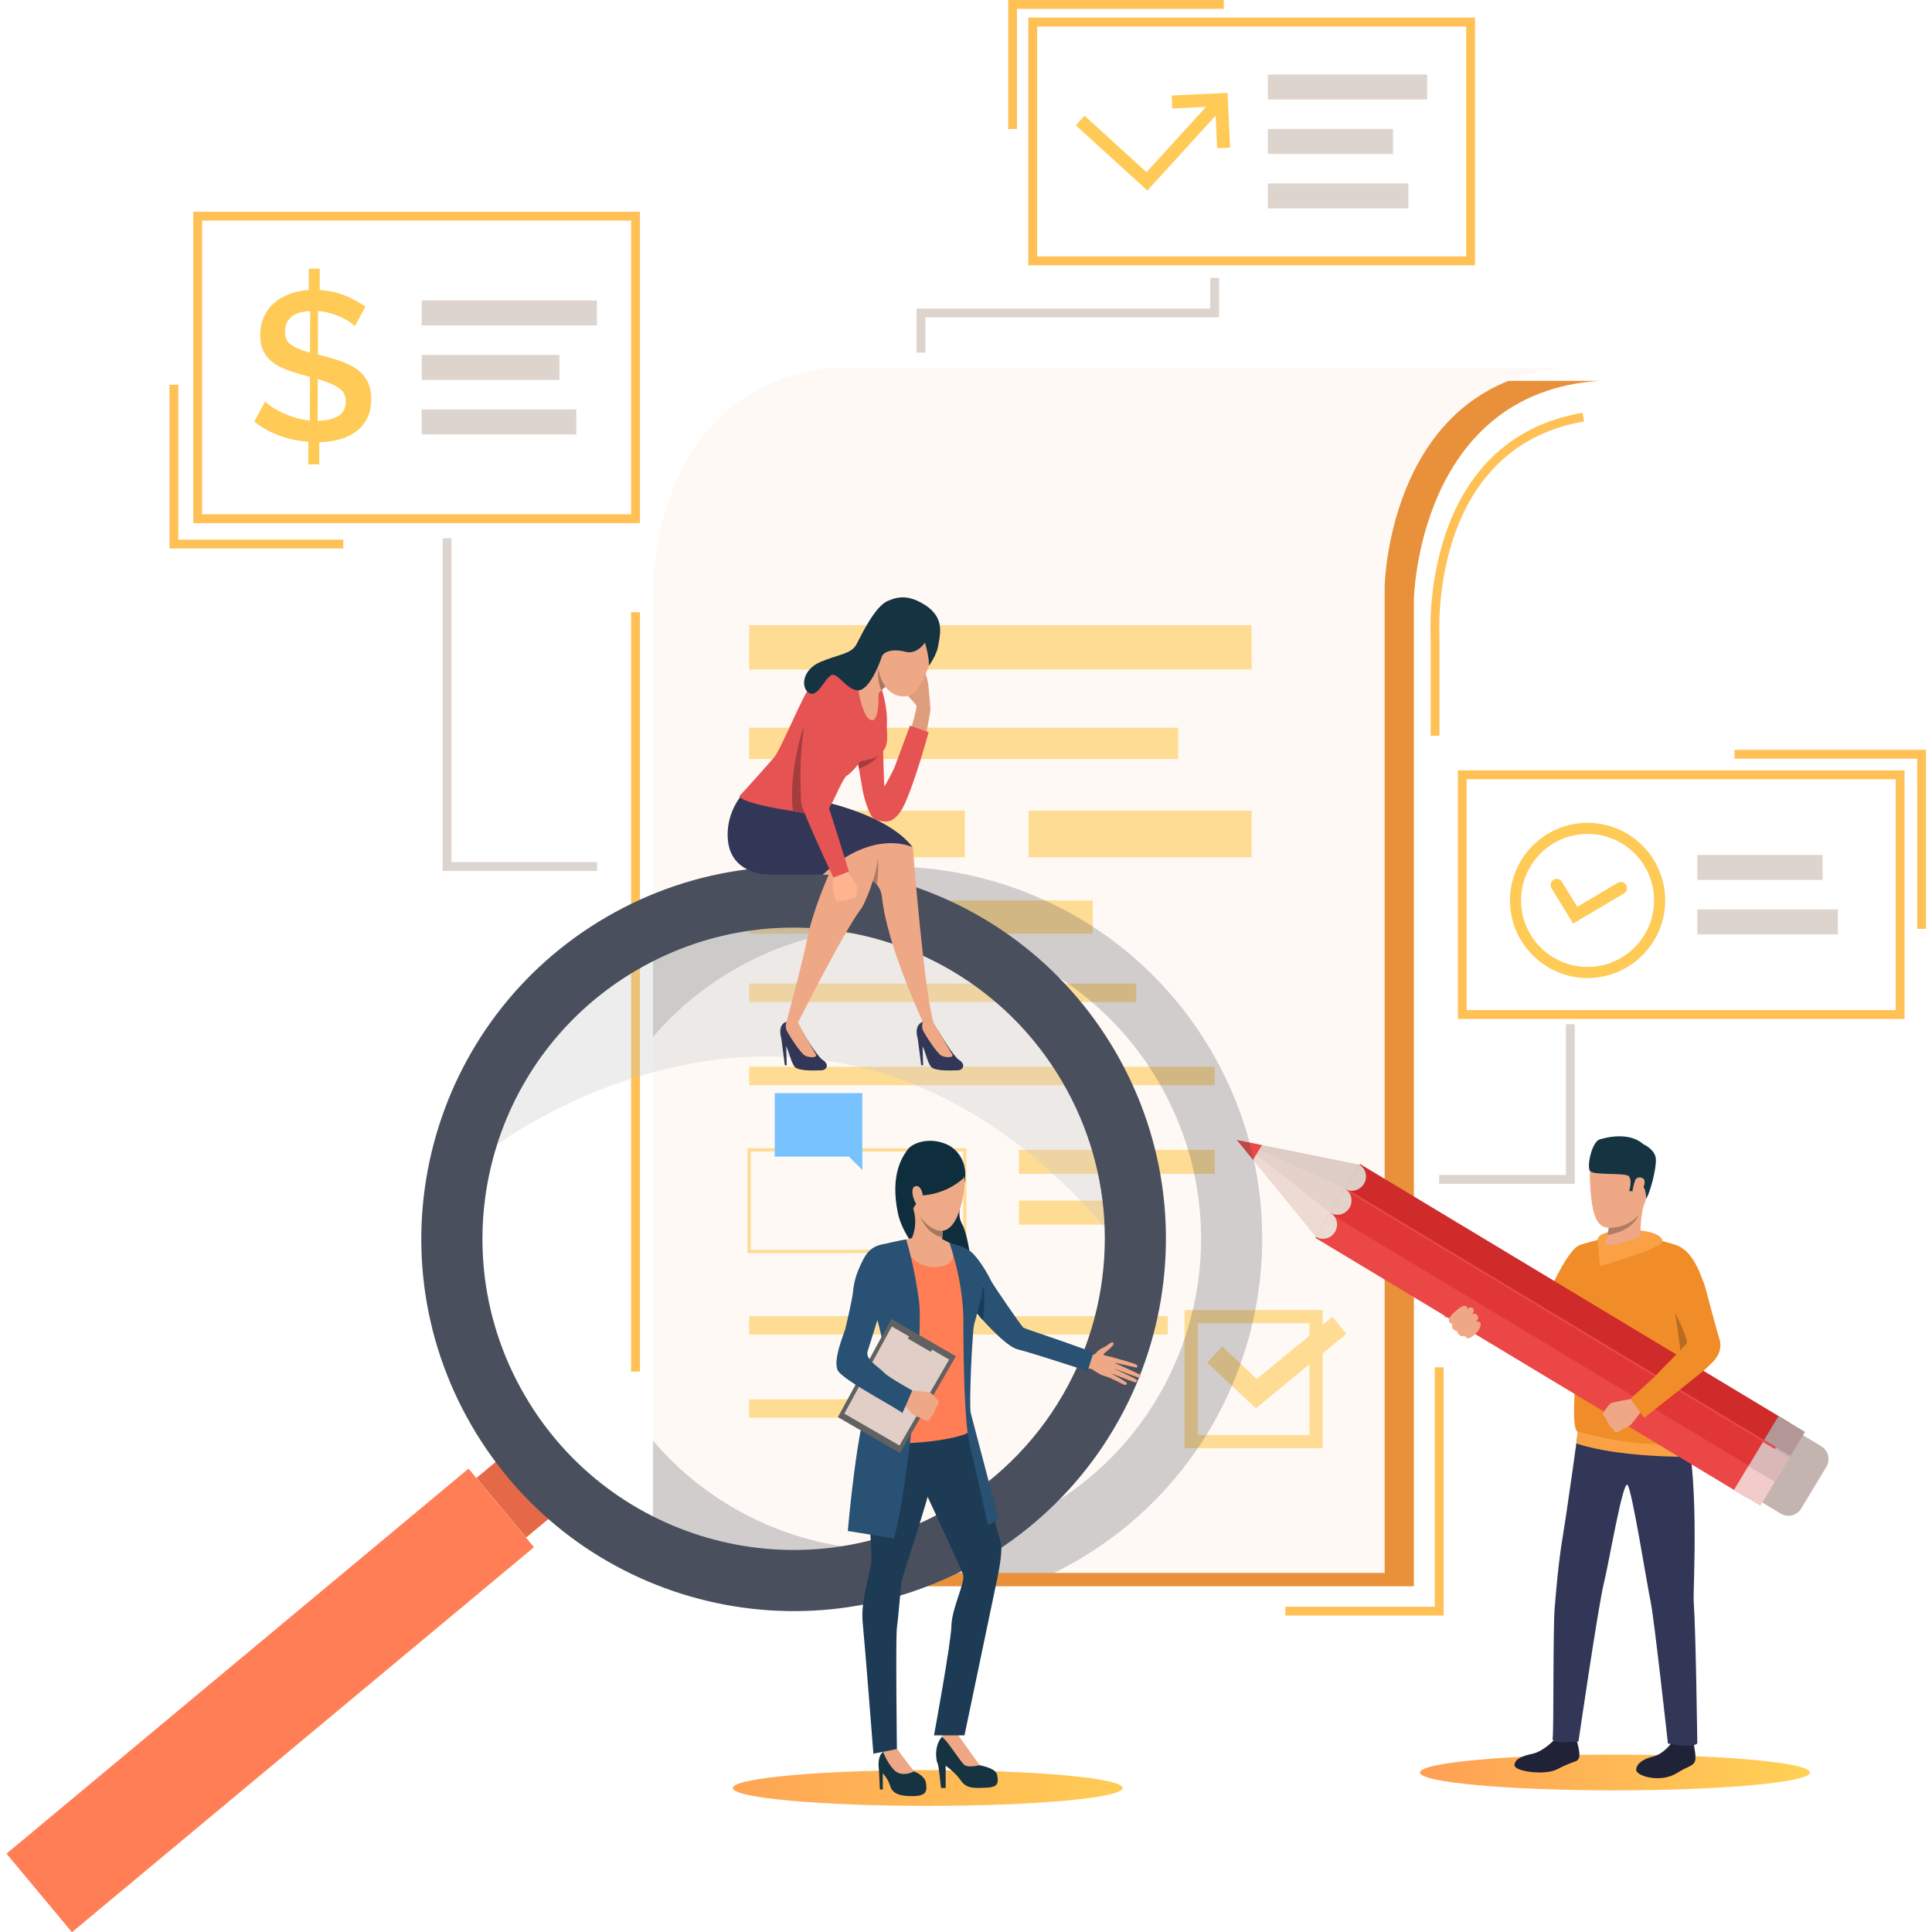 <?xml version="1.0" encoding="utf-8"?>
<!-- Generator: Adobe Illustrator 23.0.1, SVG Export Plug-In . SVG Version: 6.00 Build 0)  -->
<svg version="1.1" id="Layer_1" xmlns="http://www.w3.org/2000/svg" xmlns:xlink="http://www.w3.org/1999/xlink" x="0px" y="0px"
	 viewBox="0 0 600 600" style="enable-background:new 0 0 600 600;" xml:space="preserve">
<style type="text/css">
	.st0{filter:url(#Adobe_OpacityMaskFilter);}
	.st1{filter:url(#Adobe_OpacityMaskFilter_1_);}
	.st2{mask:url(#SVGID_1_);fill:url(#SVGID_2_);}
	.st3{fill:url(#SVGID_3_);}
	.st4{filter:url(#Adobe_OpacityMaskFilter_2_);}
	.st5{filter:url(#Adobe_OpacityMaskFilter_3_);}
	.st6{mask:url(#SVGID_4_);fill:url(#SVGID_5_);}
	.st7{fill:url(#SVGID_6_);}
	.st8{fill:#E8913A;}
	.st9{fill:#FFC155;}
	.st10{fill:#FFF9F5;}
	.st11{fill:#FFDC94;}
	.st12{fill:#FFCA55;}
	.st13{fill:#DED4CE;}
	.st14{fill:#202338;}
	.st15{fill:#2F6B8C;}
	.st16{fill:#323657;}
	.st17{fill:#FAA146;}
	.st18{fill:#EEA886;}
	.st19{fill:#F08D29;}
	.st20{fill:#B86C1F;}
	.st21{fill:#C4B4AF;}
	.st22{fill:#EB4747;}
	.st23{fill:#CF2B2B;}
	.st24{fill:#E03636;}
	.st25{fill:#EDDAD3;}
	.st26{fill:#DECCC6;}
	.st27{fill:#E3D1CA;}
	.st28{fill:#B39696;}
	.st29{fill:#DBB8B8;}
	.st30{fill:#F2CBCB;}
	.st31{fill:#163342;}
	.st32{fill:#B07C63;}
	.st33{opacity:0.24;fill:#3F444F;}
	.st34{fill:#FF7E55;}
	.st35{fill:#E66947;}
	.st36{fill:#494F5C;}
	.st37{opacity:0.3;fill:#C2C2C2;}
	.st38{fill:#DE9D7D;}
	.st39{fill:#E55353;}
	.st40{fill:#A77860;}
	.st41{fill:#FFB48F;}
	.st42{fill:#A63D3D;}
	.st43{fill:#0E2D3D;}
	.st44{fill:#78C2FF;}
	.st45{fill:#1D3B54;}
	.st46{fill:#285173;}
	.st47{fill:#183C59;}
	.st48{fill:#616161;}
	.st49{fill:#E0CEC7;}
	.st50{fill:#EEA987;}
</style>
<g>
	<defs>
		<filter id="Adobe_OpacityMaskFilter" filterUnits="userSpaceOnUse" x="227.55" y="549.74" width="121.12" height="11.09">
			<feFlood  style="flood-color:white;flood-opacity:1" result="back"/>
			<feBlend  in="SourceGraphic" in2="back" mode="normal"/>
		</filter>
	</defs>
	<mask maskUnits="userSpaceOnUse" x="227.55" y="549.74" width="121.12" height="11.09" id="SVGID_1_">
		<g class="st0">
			<defs>
				<filter id="Adobe_OpacityMaskFilter_1_" filterUnits="userSpaceOnUse" x="227.55" y="549.74" width="121.12" height="11.09">
					<feFlood  style="flood-color:white;flood-opacity:1" result="back"/>
					<feBlend  in="SourceGraphic" in2="back" mode="normal"/>
				</filter>
			</defs>
			<mask maskUnits="userSpaceOnUse" x="227.55" y="549.74" width="121.12" height="11.09" id="SVGID_1_">
				<g class="st1">
				</g>
			</mask>
			<linearGradient id="SVGID_2_" gradientUnits="userSpaceOnUse" x1="210.254" y1="556.771" x2="367.747" y2="553.759">
				<stop  offset="0" style="stop-color:#FFFFFF"/>
				<stop  offset="1" style="stop-color:#000000"/>
			</linearGradient>
			<path class="st2" d="M348.67,555.28c0,3.06-27.11,5.55-60.56,5.55c-33.45,0-60.56-2.48-60.56-5.55c0-3.06,27.11-5.55,60.56-5.55
				C321.56,549.74,348.67,552.22,348.67,555.28z"/>
		</g>
	</mask>
	<linearGradient id="SVGID_3_" gradientUnits="userSpaceOnUse" x1="210.254" y1="556.771" x2="367.747" y2="553.759">
		<stop  offset="0" style="stop-color:#FF9F55"/>
		<stop  offset="1" style="stop-color:#FFD255"/>
	</linearGradient>
	<path class="st3" d="M348.67,555.28c0,3.06-27.11,5.55-60.56,5.55c-33.45,0-60.56-2.48-60.56-5.55c0-3.06,27.11-5.55,60.56-5.55
		C321.56,549.74,348.67,552.22,348.67,555.28z"/>
	<defs>
		<filter id="Adobe_OpacityMaskFilter_2_" filterUnits="userSpaceOnUse" x="440.99" y="544.91" width="121.12" height="11.09">
			<feFlood  style="flood-color:white;flood-opacity:1" result="back"/>
			<feBlend  in="SourceGraphic" in2="back" mode="normal"/>
		</filter>
	</defs>
	<mask maskUnits="userSpaceOnUse" x="440.99" y="544.91" width="121.12" height="11.09" id="SVGID_4_">
		<g class="st4">
			<defs>
				<filter id="Adobe_OpacityMaskFilter_3_" filterUnits="userSpaceOnUse" x="440.99" y="544.91" width="121.12" height="11.09">
					<feFlood  style="flood-color:white;flood-opacity:1" result="back"/>
					<feBlend  in="SourceGraphic" in2="back" mode="normal"/>
				</filter>
			</defs>
			<mask maskUnits="userSpaceOnUse" x="440.99" y="544.91" width="121.12" height="11.09" id="SVGID_4_">
				<g class="st5">
				</g>
			</mask>
			<linearGradient id="SVGID_5_" gradientUnits="userSpaceOnUse" x1="440.991" y1="550.456" x2="562.11" y2="550.456">
				<stop  offset="0" style="stop-color:#FFFFFF"/>
				<stop  offset="1" style="stop-color:#000000"/>
			</linearGradient>
			<ellipse class="st6" cx="501.55" cy="550.46" rx="60.56" ry="5.55"/>
		</g>
	</mask>
	<linearGradient id="SVGID_6_" gradientUnits="userSpaceOnUse" x1="440.991" y1="550.456" x2="562.11" y2="550.456">
		<stop  offset="0" style="stop-color:#FF9F55"/>
		<stop  offset="1" style="stop-color:#FFD255"/>
	</linearGradient>
	<ellipse class="st7" cx="501.55" cy="550.46" rx="60.56" ry="5.55"/>
	<path class="st8" d="M496.76,118.27H269.84c-58.2,3.87-57.95,67.99-57.95,67.99l0,0v306.38h227.2V186.26
		C439.09,186.26,440.17,121.93,496.76,118.27z"/>
	<g>
		<rect x="196" y="190.13" class="st9" width="2.74" height="235.81"/>
	</g>
	<g>
		<path class="st9" d="M458.07,82.38H319.35V5.48h138.72V82.38z M322.09,79.64h133.24V8.23H322.09V79.64z"/>
	</g>
	<g>
		<path class="st9" d="M198.74,162.46H60.02V65.77h138.72V162.46z M62.76,159.72H196V68.51H62.76V159.72z"/>
	</g>
	<g>
		<path class="st9" d="M591.47,316.44H452.75v-77.19h138.72V316.44z M455.49,313.7h133.24v-71.7H455.49V313.7z"/>
	</g>
	<path class="st10" d="M487.68,114.11c-56.59,3.66-57.66,67.99-57.66,67.99v306.38h-227.2V182.1c0,0-0.26-64.12,57.95-67.99H487.68z
		"/>
	<rect x="232.65" y="194.15" class="st11" width="156.06" height="13.77"/>
	<rect x="232.65" y="225.99" class="st11" width="133.25" height="9.75"/>
	<rect x="232.65" y="251.74" class="st11" width="66.98" height="14.49"/>
	<rect x="319.43" y="251.74" class="st11" width="69.28" height="14.49"/>
	<rect x="232.65" y="279.64" class="st11" width="106.72" height="10.33"/>
	<rect x="232.65" y="305.46" class="st11" width="120.24" height="5.74"/>
	<rect x="232.65" y="331.28" class="st11" width="144.58" height="5.74"/>
	<g>
		<path class="st11" d="M300.15,389.16h-68.01v-32.58h68.01V389.16z M233.17,388.14h65.96v-30.53h-65.96V388.14z"/>
	</g>
	<rect x="316.42" y="357.09" class="st11" width="60.82" height="7.46"/>
	<rect x="316.42" y="372.87" class="st11" width="43.11" height="7.46"/>
	<rect x="232.65" y="408.73" class="st11" width="130.03" height="5.74"/>
	<rect x="232.65" y="434.55" class="st11" width="68.49" height="5.74"/>
	<g>
		<g>
			<g>
				<g>
					<g>
						<g>
							<path class="st12" d="M488.54,286.82l-6.7-10.97c-0.55-0.9-0.27-2.07,0.63-2.62c0.9-0.55,2.07-0.27,2.62,0.63l4.74,7.76
								l12.6-7.46c0.91-0.54,2.08-0.24,2.61,0.67c0.54,0.91,0.24,2.08-0.67,2.61L488.54,286.82z"/>
						</g>
					</g>
				</g>
			</g>
		</g>
		<g>
			<path class="st12" d="M493.04,303.74c-13.29,0-24.1-10.81-24.1-24.1c0-13.29,10.81-24.1,24.1-24.1c13.29,0,24.1,10.81,24.1,24.1
				C517.14,292.93,506.33,303.74,493.04,303.74z M493.04,258.98c-11.39,0-20.66,9.27-20.66,20.65c0,11.39,9.27,20.66,20.66,20.66
				c11.39,0,20.65-9.27,20.65-20.66C513.69,268.25,504.43,258.98,493.04,258.98z"/>
		</g>
	</g>
	<polygon class="st12" points="377.52,35.9 377.99,46.03 382.02,45.84 381.22,28.85 363.87,29.66 364.06,33.68 374.55,33.19 
		356.06,53.48 336.82,35.96 334.11,38.93 356.33,59.17 	"/>
	<g>
		<path class="st12" d="M110.16,101.3c-0.39-0.44-0.97-0.91-1.73-1.42c-0.76-0.5-1.65-0.99-2.65-1.45c-1-0.46-2.11-0.86-3.31-1.19
			c-1.2-0.33-2.44-0.54-3.7-0.64l-0.04,13.57l1.25,0.27c2.36,0.58,4.49,1.22,6.39,1.92c1.9,0.71,3.5,1.56,4.81,2.57
			c1.31,1.01,2.32,2.25,3.04,3.72c0.72,1.47,1.07,3.25,1.06,5.35c-0.01,2.32-0.43,4.29-1.27,5.93c-0.84,1.64-1.99,3-3.46,4.09
			c-1.47,1.09-3.18,1.9-5.12,2.44c-1.95,0.54-4.04,0.83-6.27,0.87l-0.02,6.89l-3.41-0.01l0.02-7.02c-3.15-0.23-6.14-0.86-8.98-1.9
			c-2.84-1.04-5.43-2.48-7.79-4.32l3.37-6.28c0.48,0.53,1.18,1.1,2.09,1.71c0.92,0.62,1.98,1.21,3.21,1.78
			c1.22,0.57,2.56,1.08,4.03,1.52c1.46,0.44,2.98,0.75,4.55,0.93l0.04-13.57c-0.26-0.09-0.54-0.17-0.82-0.23
			c-0.28-0.07-0.56-0.14-0.82-0.23c-2.32-0.62-4.34-1.27-6.06-1.95c-1.73-0.68-3.15-1.51-4.29-2.47c-1.13-0.96-1.99-2.09-2.58-3.39
			c-0.59-1.29-0.88-2.86-0.87-4.69c0.01-2.14,0.38-4.04,1.13-5.7c0.75-1.66,1.8-3.09,3.16-4.28c1.36-1.2,2.95-2.13,4.76-2.8
			c1.82-0.67,3.82-1.09,6-1.26l0.02-6.62l3.41,0.01l-0.02,6.62c2.84,0.18,5.46,0.76,7.86,1.73c2.4,0.97,4.52,2.14,6.35,3.5
			L110.16,101.3z M88.51,102.94c-0.01,1.84,0.63,3.22,1.92,4.14c1.29,0.92,3.24,1.74,5.86,2.45l0.04-12.92
			c-2.67,0.12-4.64,0.74-5.91,1.85C89.16,99.56,88.52,101.06,88.51,102.94z M107.39,124.77c0.01-1.92-0.75-3.38-2.28-4.37
			c-1.53-0.99-3.67-1.88-6.42-2.68l-0.04,12.98c2.8-0.03,4.95-0.55,6.46-1.55C106.63,128.16,107.39,126.69,107.39,124.77z"/>
	</g>
	<rect x="130.96" y="93.32" class="st13" width="54.43" height="7.75"/>
	<rect x="130.96" y="110.24" class="st13" width="42.78" height="7.75"/>
	<rect x="130.96" y="127.16" class="st13" width="48.01" height="7.75"/>
	<rect x="527.13" y="265.51" class="st13" width="38.89" height="7.75"/>
	<rect x="527.13" y="282.43" class="st13" width="43.64" height="7.75"/>
	<rect x="393.73" y="23.14" class="st13" width="49.49" height="7.75"/>
	<rect x="393.73" y="40.06" class="st13" width="38.89" height="7.75"/>
	<rect x="393.73" y="56.98" class="st13" width="43.64" height="7.75"/>
	<g>
		<polygon class="st13" points="489.05,367.65 446.95,367.65 446.95,364.9 486.31,364.9 486.31,318.08 489.05,318.08 		"/>
	</g>
	<g>
		<polygon class="st13" points="287.38,109.52 284.64,109.52 284.64,95.82 375.87,95.82 375.87,86.29 378.61,86.29 378.61,98.56 
			287.38,98.56 		"/>
	</g>
	<g>
		<polygon class="st13" points="185.39,270.47 137.47,270.47 137.47,167.18 140.22,167.18 140.22,267.73 185.39,267.73 		"/>
	</g>
	<g>
		<path class="st9" d="M447.04,228.5h-2.74v-31.2c-0.04-0.51-3.37-60.41,47.18-69.12l0.47,2.7c-48.14,8.3-44.95,65.75-44.91,66.33
			L447.04,228.5z"/>
	</g>
	<g>
		<polygon class="st9" points="598.14,288.46 595.4,288.46 595.4,235.61 538.67,235.61 538.67,232.87 598.14,232.87 		"/>
	</g>
	<g>
		<polygon class="st9" points="106.6,170.33 52.63,170.33 52.63,119.48 55.37,119.48 55.37,167.59 106.6,167.59 		"/>
	</g>
	<g>
		<polygon class="st9" points="315.83,40.06 313.09,40.06 313.09,0 380.06,0 380.06,2.74 315.83,2.74 		"/>
	</g>
	<g>
		<polygon class="st9" points="448.32,501.72 399.18,501.72 399.18,498.98 445.58,498.98 445.58,424.62 448.32,424.62 		"/>
	</g>
	<g>
		<g>
			<path class="st14" d="M482.47,540.53c0,0-3.23,3.4-6.52,4.11c-3.28,0.71-5.58,1.62-5.6,3.57c-0.02,1.95,9.45,3.23,13.2,1.27
				c5.61-2.93,6.18-2.05,6.8-3.51c0.62-1.47-0.75-5.38-0.71-5.85C489.69,539.54,482.47,540.53,482.47,540.53z"/>
		</g>
		<g>
			<path class="st15" d="M482.83,538.91c0,0-0.43,1.59-0.36,1.62c0.06,0.03,7.4,0.86,7.18-0.42c-0.18-1.04-0.44-2.16-0.44-2.16
				L482.83,538.91z"/>
		</g>
		<g>
			<path class="st14" d="M519,541.42c0,0-2.38,3.31-5.56,4.07c-3.14,0.75-5.17,2.18-5.32,4.08c-0.15,1.89,7.4,4.37,12.7,1.05
				c3.49-2.19,4.79-2.06,5.49-3.45c0.7-1.39-0.37-5.28-0.3-5.73C526.09,540.87,519,541.42,519,541.42z"/>
		</g>
		<g>
			<path class="st15" d="M519.09,539.78c0,0-0.16,1.6-0.1,1.64c0.06,0.04,7.05,1.27,7.01,0.01c-0.03-1-0.44-2.25-0.44-2.25
				L519.09,539.78z"/>
		</g>
		<g>
			<path class="st16" d="M490.23,443.37c0,0-3.4,24.67-4.78,33.01c-1.62,9.75-2.17,17.81-2.62,22.86
				c-0.57,6.35-0.25,38.84-0.65,40.69c-0.4,1.86,8.03,0.89,8.03,0.89s6.18-42.35,7.88-49.12c1.58-6.3,5.92-32.25,7.36-30.53
				c1.44,1.72,6.1,31.28,7.17,36.25c1.07,4.97,5.37,44.05,5.37,44.05s7.17,1.56,9.12,0c0,0-0.44-34.85-1.12-44.16
				c-0.26-3.55,2.24-42.47-3.75-58.17C519.05,430.86,490.23,443.37,490.23,443.37z"/>
		</g>
		<path class="st17" d="M489.94,444.55l-0.38,3.7c0,0,10.35,4.19,35.54,4.19v-4.24L489.94,444.55z"/>
		<g>
			<g>
				<g>
					<path class="st18" d="M460.92,397.93c0,0-1.51,3.33-2.4,3.53c-0.89,0.21-1.96,1.32-2.72,1.66c-0.77,0.34-3.18,0.53-3.82,1.16
						c-0.26,0.26-1.28,2.48-1.87,2.94c-0.59,0.47-1.91,1.27-1.5,1.76c0.41,0.5,1.77,0.1,1.77,0.1s-0.51,0.46-0.29,1.01
						c0.43,1.07,1.15,1.12,1.15,1.12s-0.23,0.81,0.06,1.21c0.64,0.88,1.34,0.91,1.34,0.91s0.06,0.62,0.62,1.11
						c0.72,0.62,1.6,0.26,1.6,0.26s0.72,0.99,1.38,0.8c0.66-0.19,1.04-0.69,1.52-0.98c0.47-0.29,3.77-4.09,4.98-7.65
						c1.21-3.55,3.32-6.44,3.32-6.44L460.92,397.93z"/>
				</g>
			</g>
		</g>
		<g>
			<path class="st19" d="M461.6,414.75c0,0,11.71,5.33,15.87,4.3c1.92-0.47,4.46-3.13,6.86-6.25c0.79-1.03,1.57-2.11,2.31-3.18
				c0,0,0,0,0,0c2.95-4.26,5.27-8.35,5.27-8.35s8.73-10.23,1.72-14.79c0,0-2.54-0.95-4.88,1.55c-2.34,2.5-5.08,7.74-5.69,9.07
				c-0.61,1.33-9.19,13.7-9.63,13.98c-0.44,0.28-4.19-0.71-7.2-0.96c-4.9-0.41-3.93-0.62-3.93-0.62L461.6,414.75z"/>
		</g>
		<path class="st19" d="M500.2,384.2c0,0-8.99,1.86-10.05,2.8c-1.16,1.01-3.2,10.85-3.32,13.59c-0.12,2.74,1.08,14.2,2.24,18.46
			c1.16,4.27-1.52,22.42,0.62,25.41c0,0,18.52,5.94,36.32,3.63c0,0-3.82-17.14-3.11-22.98c0.91-7.49,3.11-24.74,3.11-24.74
			s-2.38-11.62-3.96-12.96c-1.58-1.34-12.6-3.52-12.6-3.52L500.2,384.2z"/>
		<path class="st20" d="M520.21,407.64c0,0,1.7,11.05,1.58,11.75C521.67,420.1,529.47,417.18,520.21,407.64z"/>
		<g>
			<path class="st21" d="M559.39,468.48l7.81-12.96c1.32-2.2,0.62-5.05-1.58-6.37l-19.56-11.79c-2.2-1.32-5.05-0.62-6.37,1.58
				l-7.81,12.96c-1.32,2.2-0.62,5.05,1.58,6.37l19.56,11.79C555.22,471.38,558.07,470.67,559.39,468.48z"/>
			
				<rect x="469.18" y="335.2" transform="matrix(-0.516 0.857 -0.857 -0.516 1085.046 213.332)" class="st22" width="26.16" height="155.95"/>
			
				<rect x="482.4" y="327.73" transform="matrix(0.516 -0.857 0.857 0.516 -111.949 613.263)" class="st23" width="8.72" height="155.95"/>
			
				<rect x="477.9" y="335.2" transform="matrix(-0.516 0.857 -0.857 -0.516 1085.044 213.325)" class="st24" width="8.72" height="155.95"/>
			
				<rect x="473.4" y="342.67" transform="matrix(-0.516 0.857 -0.857 -0.516 1084.622 228.516)" class="st22" width="8.72" height="155.95"/>
			<polygon class="st25" points="408.72,384.14 422.22,361.73 391.91,355.62 384.12,354.04 389.15,360.2 			"/>
			<path class="st26" d="M417.72,369.2c2,1.2,4.63,0.51,5.87-1.55c1.24-2.06,0.63-4.71-1.37-5.92L417.72,369.2z"/>
			<path class="st27" d="M413.22,376.67c2,1.2,4.63,0.51,5.87-1.55c1.24-2.06,0.63-4.71-1.37-5.92L413.22,376.67z"/>
			<path class="st25" d="M408.72,384.14c2,1.2,4.63,0.51,5.87-1.55c1.24-2.06,0.63-4.71-1.37-5.92L408.72,384.14z"/>
			
				<rect x="549.68" y="441.45" transform="matrix(0.516 -0.857 0.857 0.516 -114.111 690.508)" class="st28" width="8.72" height="9.58"/>
			
				<rect x="545.18" y="448.92" transform="matrix(-0.516 0.857 -0.857 -0.516 1221.764 217.165)" class="st29" width="8.72" height="9.58"/>
			
				<rect x="540.68" y="456.39" transform="matrix(-0.516 0.857 -0.857 -0.516 1221.327 232.308)" class="st30" width="8.72" height="9.58"/>
			<polygon class="st26" points="417.72,369.2 384.12,354.04 422.22,361.73 			"/>
			<polygon class="st27" points="413.22,376.67 384.12,354.04 417.72,369.2 			"/>
			<polygon class="st25" points="413.22,376.67 384.12,354.04 408.72,384.14 			"/>
			<polygon class="st22" points="389.15,360.2 391.91,355.62 384.12,354.04 			"/>
		</g>
		<g>
			<g>
				<g>
					<g>
						<g>
							<path class="st18" d="M501.8,444.77c0,0,0.83-0.07,1.18-0.28c0,0,0.6-0.43,1.05-0.7c0.14-0.09,0.27-0.16,0.35-0.2
								c0.36-0.16,1.2-0.41,1.96-1.04c0.76-0.63,3.32-4.19,3.32-4.19l-1.53-1.93l-1.18-2.01c0,0-5.97,0.92-6.74,1.43
								c-0.07,0.05-0.15,0.1-0.21,0.16c-0.61,0.49-0.86,1.12-1.15,1.41c-0.11,0.11-1.09,1.26-1.02,1.71
								c0.11,0.62,0.43,1.01,0.83,1.18c0,0,0.26,1.21,0.92,1.72c0,0,0.21,1.12,1.2,1.53C500.78,443.55,501.11,444.66,501.8,444.77z"
								/>
						</g>
					</g>
				</g>
			</g>
		</g>
		<path class="st19" d="M517.09,387.17c-1.18,0.46-2.43,3.31-1.5,8.9c1,6,2.98,8.56,3.77,9.97c0.8,1.4,5.18,10.05,4.39,11.18
			c-0.79,1.14-8.22,8.47-8.65,9.07c-0.43,0.6-8.73,8.11-8.73,8.11l4.23,5.91c0,0,17.93-14,19.32-15.4c1.4-1.4,5.58-4.33,4.03-9.22
			c-1.57-4.96-4.4-16.58-4.9-17.49C528.55,397.29,524.88,384.16,517.09,387.17z"/>
		<g>
			<g>
				<path class="st18" d="M450.56,408.66c0,0,2.87-3.2,4.31-3.14c1.43,0.06,0.46,1.27,0.46,1.27s0.94-1.22,1.97-0.57
					c1.02,0.64-0.19,2-0.19,2s0.96-0.73,1.71,0.28c0.76,1.01-0.5,1.91-0.5,1.91s1.9-0.28,1.49,1.27c-0.68,2.62-3.51,3.87-3.51,3.87
					s-0.81,0.32-1.47-0.71c0,0-1.79,0.67-2.28-1.39c0,0-2.14-0.5-1.49-2.15C451.06,411.29,448.91,410.46,450.56,408.66z"/>
			</g>
		</g>
		<path class="st17" d="M496.13,385.11c0,0-0.54-2.46,7.16-3.03c7.7-0.57,12.9,1.16,13.05,3.37c0.14,2.21-19.5,7.72-19.5,7.72
			L496.13,385.11z"/>
		<path class="st18" d="M503.91,356.41c0,0-10.81-4-10.14,10.37c0.68,14.37,3.21,15.83,10.32,13.82c7.11-2.01,7.71-11.07,8.63-15.44
			C513.66,360.8,507.45,357.04,503.91,356.41z"/>
		<path class="st18" d="M498.42,386.47c0,0,2.59,1.14,11.03-2.57c0,0-0.24-5.78,1.42-11.19c1.65-5.4-11.32,7.2-11.32,7.2
			c0.14,0.1,0.16,0.64,0.08,1.39c-0.07,0.64-0.21,1.43-0.42,2.23C498.73,385.34,498.84,385.02,498.42,386.47z"/>
		<path class="st31" d="M511.23,372.29c0,0,0.03-3.84-1.57-4.19c-1.6-0.35-2.42,1.87-2.42,1.87l-1.28-0.07c0,0,1.15-3.89-0.37-4.78
			c-1.52-0.89-10.62-0.11-11.77-1.42c-1.14-1.31,0.51-9.09,3-9.85c2.48-0.76,9.27-2.31,13.58,1.52c0,0,3.7,1.6,3.85,4.65
			C514.39,363.07,512.53,370.21,511.23,372.29z"/>
		<path class="st32" d="M499.21,383.54c8.38-1.41,9.63-6.17,9.65-6.25c-3.26,4.2-9.23,4.02-9.23,4.02
			C499.56,381.95,499.42,382.74,499.21,383.54z"/>
		<path class="st18" d="M507.86,366.47c0.48-1.27,3.17-1.11,2.9,0.9c-0.28,2.01-2.5,5.1-3.4,4.52
			C506.46,371.3,507.2,368.21,507.86,366.47z"/>
	</g>
	<g>
		<path class="st11" d="M410.78,449.76h-42.91v-42.91h42.91V449.76z M371.98,445.65h34.69v-34.69h-34.69V445.65z"/>
	</g>
	<g>
		<polygon class="st11" points="389.99,437.38 374.89,423.14 379.59,418.15 390.3,428.25 413.79,408.95 418.14,414.25 		"/>
	</g>
	<path class="st33" d="M376.34,326.67c-32.06-55.21-102.81-73.98-158.03-41.91c-5.54,3.22-10.71,6.82-15.5,10.77v26.52
		c6.91-8.12,15.29-15.21,25.04-20.87c46.15-26.8,105.28-11.11,132.08,35.04c8.23,14.17,12.44,29.55,13.01,44.86
		c0.04,1.2,0.07,2.38,0.07,3.58c0,33.31-17.24,65.72-48.12,83.64c-41.05,23.83-92.39,14.05-122.08-20.89v26.54
		c6.98,5.77,14.57,10.63,22.57,14.54h101.97c2.38-1.17,4.73-2.44,7.07-3.79C389.64,452.64,408.41,381.89,376.34,326.67z"/>
	<g>
		
			<rect x="-9.62" y="512.11" transform="matrix(-0.768 0.64 -0.64 -0.768 486.19 879.95)" class="st34" width="186.83" height="31.76"/>
		
			<rect x="154.4" y="452.94" transform="matrix(-0.768 0.64 -0.64 -0.768 579.519 720.162)" class="st35" width="9.98" height="24.11"/>
		<path class="st36" d="M146.49,442.78c32.06,55.21,102.81,73.98,158.03,41.92c55.21-32.06,73.98-102.81,41.92-158.03
			c-32.06-55.21-102.81-73.98-158.03-41.92C133.19,316.82,114.43,387.57,146.49,442.78z M162.91,433.25
			c-14.22-24.49-16.48-52.64-8.57-77.67c7-22.13,21.94-41.83,43.6-54.41c46.15-26.8,105.28-11.11,132.08,35.03
			c8.23,14.17,12.45,29.55,13.02,44.85c0,0,0,0,0,0c1.28,34.55-16.07,68.65-48.05,87.22C248.84,495.08,189.7,479.39,162.91,433.25z"
			/>
		<path class="st37" d="M154.34,355.58c0,0,100.63-76.41,188.69,25.48c0,0,0,0,0,0c-0.57-15.3-4.79-30.69-13.02-44.85
			c-26.8-46.15-85.93-61.83-132.08-35.03C176.28,313.75,161.34,333.44,154.34,355.58z"/>
	</g>
	<g>
		<g>
			<path class="st38" d="M283,226.06c0,0,1.85-6.25,1.61-6.91c-0.23-0.66-4.58-4.88-4.54-5.39c0.04-0.51,5.82-4.08,6.41-5.09
				c0.59-1.02,1.66,1.96,1.87,4.53c0.21,2.57,0.62,6.67,0.62,7.22c-0.01,0.55-1.35,7.57-1.35,7.57L283,226.06z"/>
		</g>
		<g>
			<path class="st39" d="M266.26,235.72c0,0,0.11,0.65,0.27,1.62v0c0.1,0.6,0.22,1.33,0.35,2.11c0.41,2.41,0.89,5.28,1.08,6.27
				c0.34,1.82,1.49,6.03,2.92,8.01c0.59,0.82,2.15,1.21,2.94,1.28c0.91,0.08,3.32,1.01,6.13-3.43c2.81-4.45,7.29-20.09,7.52-20.94
				c0.24-0.85,0.92-3.24,0.92-3.24l-5.79-2.05c0,0-4.16,11.29-4.75,12.85c-0.45,1.18-3.05,5.92-3.18,6.07
				c-0.13,0.15-0.46-12.95-0.46-12.95L266.26,235.72z"/>
		</g>
		<g>
			<g>
				<path class="st16" d="M291.76,320.74c0,0,4.27,7.24,6.07,8.42c2.45,1.61,0.91,3.23-0.25,3.23c-1.16,0-7.1,0.43-8.41-1.06
					c-1.31-1.48-1.96-5.93-3.17-7.1c-1.22-1.16-2.47-5.79,0.59-6.91C289.31,316.33,291.76,320.74,291.76,320.74z"/>
			</g>
		</g>
		<g>
			<g>
				<path class="st18" d="M289.91,317.55c0,0,4.89,8.48,5.73,9.73s-1.59,1.25-3.09,0.66c-1.51-0.6-5.29-6.68-5.84-7.78
					c-0.65-1.32-0.12-2.84-0.12-2.84L289.91,317.55z"/>
			</g>
		</g>
		<g>
			<g>
				<polygon class="st16" points="284.96,322.12 286.09,330.81 286.68,330.83 286.5,324.58 				"/>
			</g>
		</g>
		<g>
			<g>
				<path class="st16" d="M249.41,320.74c0,0,4.27,7.24,6.07,8.42c2.45,1.61,0.91,3.23-0.25,3.23c-1.16,0-7.1,0.43-8.41-1.06
					c-1.31-1.48-1.96-5.93-3.17-7.1s-2.51-5.91,0.59-6.91C246.97,316.44,249.41,320.74,249.41,320.74z"/>
			</g>
		</g>
		<g>
			<g>
				<path class="st18" d="M247.81,317.57c0,0,4.64,8.46,5.48,9.71s-1.59,1.25-3.09,0.66c-1.51-0.6-5.29-6.68-5.84-7.78
					c-0.65-1.32-0.12-2.84-0.12-2.84L247.81,317.57z"/>
			</g>
		</g>
		<g>
			<g>
				<polygon class="st16" points="242.6,322.12 243.73,330.81 244.33,330.83 244.14,324.58 				"/>
			</g>
		</g>
		<g>
			<g>
				<path class="st18" d="M230.46,254.84l38.65,17.61c0,0,0.92,0.3,1.96,1.09v0c0.39,0.3,0.8,0.67,1.19,1.12
					c0.8,0.94,1.48,2.23,1.65,3.98c1.51,14.95,12.69,38.67,12.69,38.67c3.59,1.75,3.31,0.23,3.31,0.23
					c-2.26-7.26-5.01-37.18-6-49.21c-0.21-2.55-0.34-4.29-0.36-4.85c-0.02-0.38-0.43-0.88-1.15-1.46c-5.3-4.3-27.13-13.2-27.13-13.2
					C238.89,248.42,230.46,254.84,230.46,254.84z"/>
			</g>
		</g>
		<g>
			<g>
				<path class="st18" d="M227.62,260.89c1.2,10.45,11.67,10.77,11.67,10.77h18.07c0,0-4.75,10.56-6.58,19.48
					c-1.95,9.46-6.53,26.19-6.53,26.19s0.3,0.57,3.57,0.25c0,0,14.19-28.28,19.62-35.39c1.17-1.53,4.52-9.83,5.09-14.79
					c0.19-1.67,0.07-2.95-0.55-3.48c-0.63-0.52-2.07-1.52-3.99-2.73c-5.66-3.57-15.49-9.07-20.97-10.3
					c-7.34-1.65-15.77-4.74-15.77-4.74S226.42,250.44,227.62,260.89z"/>
			</g>
		</g>
		<g>
			<path class="st16" d="M255.47,271.66h-16.19c0,0-11.77,0.31-13.15-10.12c-1.16-8.75,4.33-14.75,4.33-14.75s5.5,1.47,12.38,3.13
				c3.44-0.73,7.59-1.21,12.44-1.08c0,0,20.54,4.14,28.14,14.27C283.42,263.1,271.36,257.02,255.47,271.66z"/>
		</g>
		<g>
			<path class="st18" d="M272.96,203.14c-0.06,1.17-0.08,2.35-0.1,3.49c0,0.35,0.01,0.7,0.04,1.05c0.17,2.07,0.92,4.08,2.09,5.62
				c0,0,0,0,0,0s0,0,0,0c1.66,2.19,4.19,3.48,7.14,2.77c5.4-1.28,9-18.81,9-18.81c-1.48-6.86-10.62-7.26-14.29-4.81
				C273.95,194.4,273.19,198.74,272.96,203.14z"/>
		</g>
		<g>
			<path class="st39" d="M229.58,247.29c0,0,0.17,2.01,15.48,4.43c0.42,0.07,0.82,0.13,1.2,0.19c1.41,0.23,2.61,0.45,3.64,0.64
				c7.26,1.33,5.79,1.3,8.81-3.77c0.41-0.69,3.2-7.25,4.25-7.86c1.05-0.62,3.01-2.69,3.83-3.97c0.82-1.28,3.9-0.45,6.78-2.98
				c2.88-2.52,1.69-6.15,1.86-9.08c0.31-5.15-1.64-11.02-1.64-11.02c-8.07-15.11-19.82-3.12-21.97-0.95
				c-2.14,2.17-9.43,20.06-11.42,22.32C233.33,243.29,229.58,247.29,229.58,247.29z"/>
		</g>
		<g>
			<path class="st18" d="M265.58,207.16c0,0,1.2,14.71,4.71,16.38c3.61,1.71,2.35-12.76,2.35-12.76S269.66,204.7,265.58,207.16z"/>
		</g>
		<g>
			<path class="st31" d="M286.92,198.34c0,0,1.86,6.07,1.53,8.46c0,0,2.43-3.27,2.92-6.26c0.48-2.98,1.91-7.79-2.56-11.47
				C284.33,185.39,286.92,198.34,286.92,198.34z"/>
		</g>
		<g>
			<path class="st18" d="M268.68,211.5c0.01,3.63,3.88,5.67,4.17,3.95c0.03-0.19,0.48-0.67,0.82-1.01l0,0
				c0.13-0.14,0.25-0.25,0.31-0.32c0.26-0.29,0.61-0.56,1.01-0.81c1.48-0.93,3.56-1.56,3.56-1.56l-3.91-10.69
				c0,0-0.74,0.84-1.69,2.08C271.19,205.44,268.67,209.14,268.68,211.5z"/>
		</g>
		<g>
			<path class="st40" d="M273.67,214.44c0.13-0.14,0.25-0.25,0.31-0.32c0.26-0.29,0.61-0.56,1.01-0.81c0,0-1.92-2.63-2.1-5.63
				C272.9,207.68,272.05,209.96,273.67,214.44z"/>
		</g>
		<g>
			<g>
				<g>
					<g>
						<g>
							<path class="st41" d="M259.89,279.7c0,0-0.45-0.54-0.53-0.87c0,0-0.1-0.61-0.2-1.04c-0.03-0.14-0.06-0.26-0.09-0.33
								c-0.12-0.31-0.46-0.96-0.53-1.78c-0.07-0.82,0.55-4.46,0.55-4.46l2.06-0.22l1.9-0.48c0,0,2.97,4.11,3.12,4.87
								c0.01,0.07,0.03,0.15,0.03,0.22c0.07,0.66-0.16,1.17-0.16,1.52c0,0.13-0.11,1.4-0.42,1.62c-0.43,0.3-0.86,0.34-1.19,0.2
								c0,0-0.88,0.55-1.57,0.47c0,0-0.79,0.54-1.62,0.18C261.22,279.59,260.35,280.05,259.89,279.7z"/>
						</g>
					</g>
				</g>
			</g>
		</g>
		<g>
			<path class="st39" d="M259.37,218.54c0,0,2.02-7.6-3.25-7.48c-5.28,0.11-5.64,6.7-5.79,8c-0.15,1.3-1.96,16.68-1.75,19.59
				c0.21,2.91-0.37,6.88,0.25,10.73c0.46,2.89,9.85,23.02,10.01,23.09c0.15,0.08,4.79-1.82,4.79-1.82s-6.02-19.64-6.82-21.46
				c-1.24-2.83-0.76-4.89-0.81-6.29C255.93,241.52,259.14,219.72,259.37,218.54z"/>
		</g>
		<g>
			<path class="st31" d="M287.66,198.98c0,0-2.55,4.49-6.51,3.43c-3.96-1.06-6.87-0.02-7.35,1.65c-0.48,1.67-3.88,10.62-7.47,10.33
				c-3.59-0.29-6.21-5.75-8.23-4.68c-2.02,1.07-4.23,7.11-6.86,5.48c-2.63-1.63-2.12-7.19,3.51-9.6c5.63-2.41,9.63-2.41,11.27-5.55
				c1.64-3.14,5.72-11.69,9.63-13.39c2.89-1.26,6.33-2.2,11.76,1.32c5.43,3.52,3.74,9.29,3.74,9.29L287.66,198.98z"/>
		</g>
		<path class="st32" d="M271.07,273.55L271.07,273.55c0.39,0.3,0.8,0.67,1.19,1.13c0,0,0.8-2.98,0.34-8.05
			C272.59,266.62,272.57,268.8,271.07,273.55z"/>
		<path class="st42" d="M246.26,251.91c1.41,0.23,2.61,0.45,3.64,0.64c0,0,0,0,0,0s-1.12-2.59-1.11-3.43
			c0.01-0.85-0.54-10.06,0.18-17.16c0.71-7.1,0.66-6.59,0.66-6.59S244.73,239.97,246.26,251.91z"/>
		<path class="st42" d="M266.53,237.34L266.53,237.34c0.1,0.6,0.1,0.58,0.23,1.36c4.51-1.64,5.75-3.8,5.8-3.91
			c-1.54,1.12-3.68,1.26-4.77,1.52C266.7,236.57,266.53,237.34,266.53,237.34z"/>
	</g>
	<g>
		<g>
			<g>
				<g>
					<g>
						<g>
							<path class="st43" d="M294.67,355.7c0,0,6.46,3.16,4.86,11.76c-1.6,8.6-2.31,9.76-0.52,13.12c1.79,3.36,3.9,17.69,2.29,20.41
								c-1.61,2.72-19.91-11.94-22.45-24.24c-2.54-12.3,1.61-17.77,3.07-19.8C283.39,354.91,288.96,352.81,294.67,355.7z"/>
						</g>
					</g>
				</g>
			</g>
		</g>
		<g>
			<g>
				<polygon class="st44" points="240.6,339.47 267.81,339.47 267.81,359.2 267.81,363.35 263.66,359.2 240.6,359.2 				"/>
			</g>
		</g>
		<g>
			<path class="st31" d="M297.44,538.68c0,0,0.65,1.55,1.89,3.15c0.9,1.18,3.72,6.03,4.96,6.37c1.24,0.34,5.07,1.01,5.41,3.15
				c0.34,2.14,0.51,3.66-3.27,3.83c-3.77,0.17-6.25,0.39-8.06-2.25c-1.8-2.65-4.68-4.56-4.68-4.56v6.91h-1.46
				c0,0-0.68-7.19-1.07-7.7c-0.39-0.51-1.41-6.03,2.08-8.9C296.74,535.81,297.44,538.68,297.44,538.68z"/>
		</g>
		<g>
			<path class="st18" d="M304.29,548.2c0,0-3.38,0.84-4.68,0c-1.3-0.85-5.7-8.29-7.16-8.74c0,0,1.41-2.87,4.99-0.78
				C297.44,538.68,303.33,546.97,304.29,548.2z"/>
		</g>
		<g>
			<g>
				<g>
					<g>
						<path class="st18" d="M337.28,420.77c0,0,2.34,0.45,3.15-0.65c0.68-0.94,2.24-1.66,2.72-1.88c0.64-0.3,2.27-1.94,2.65-1.14
							c0.38,0.8-2.55,2.84-3.08,3.39c-0.53,0.55,2.88,0.79,3.46,1.33c0.59,0.53-0.14,6.16-2.45,5.72c-2.32-0.44-4.51-2.44-4.93-2.43
							c-0.42,0-1.7-0.25-1.7-0.25L337.28,420.77z"/>
					</g>
				</g>
			</g>
		</g>
		<g>
			<g>
				<g>
					<g>
						<path class="st18" d="M345.66,421.59c0,0,7.01,1.81,7.38,2.32c0.37,0.51,0.25,0.89-0.42,0.74c-0.66-0.14-6.82-1.55-6.82-1.55
							s7.94,3.54,8.33,3.89c0.23,0.21,0.04,0.95-0.32,0.9c-0.36-0.04-8.43-3.1-8.43-3.1s7.41,3.32,7.64,3.71
							c0.21,0.34-0.14,0.98-0.7,0.77c-0.57-0.21-7.61-2.9-7.61-2.9s5.24,2.75,5.24,3.21c0,0.28-0.13,0.92-1.46,0.17
							c-1.33-0.75-4.65-2.2-4.65-2.2L345.66,421.59z"/>
					</g>
				</g>
			</g>
		</g>
		<g>
			<path class="st31" d="M278.55,543.16c0,0,3.77,5.61,5.3,6.96c0,0,3.38,1.24,3.72,3.61c0.34,2.37,0.28,3.94-3.72,4.06
				c-4,0.11-6.62-0.61-7.35-3.03c-0.73-2.42-2.34-4.07-2.34-4.07v5.07h-0.9c0,0-0.23-4.9-0.28-5.8c-0.06-0.9-0.65-4.37,1.25-5.9
				C276.13,542.52,278.55,543.16,278.55,543.16z"/>
		</g>
		<g>
			<path class="st45" d="M276.01,434.98c0,0-4.77,6.2-6.06,13.55c-1.29,7.35,0.76,32.02,0.71,35.66
				c-0.06,3.63-3.44,12.67-2.76,19.52c0.68,6.84,3.34,40.91,3.34,40.91l7.3-1.45c0,0-0.42-34.73,0-37.6
				c0.42-2.87,1.27-13.35,1.44-14.53c0.17-1.18,10.73-32.25,10.73-37.55C290.72,448.19,287.5,426.33,276.01,434.98z"/>
		</g>
		<g>
			<path class="st45" d="M299.95,437.4c0,0,7.83,29.88,8.76,34.03c0.93,4.14,2.28,7.55,2.28,9.31c0,4.08-1.52,10.63-1.52,10.63
				l-9.94,47.55h-9.47c0,0,5.28-28.53,5.42-34.11c0.14-5.59,4.45-13.53,3.6-15.9c-0.85-2.37-13.6-29.66-13.6-29.66
				S275.82,428.72,299.95,437.4z"/>
		</g>
		<g>
			<path class="st18" d="M283.84,550.12c0,0-3.86,2.16-6.35-0.61c-2.1-2.34-3.26-5.46-3.26-5.46l4.32-0.89L283.84,550.12z"/>
		</g>
		<g>
			<g>
				<path class="st46" d="M296.72,386.62c0,0,3.23,0.3,5.67,2.92c2.44,2.61,4.73,6.78,5.37,8.17c0.64,1.39,9.59,14.31,10.06,14.6
					c0.46,0.29,4.97,1.79,7.95,2.8c4.6,1.55,13.83,4.9,13.83,4.9l-1.83,5.8c0,0-17.35-5.68-21.69-6.75c-5.31-1.31-17.54-17-17.54-17
					S289.4,391.38,296.72,386.62z"/>
			</g>
		</g>
		<g>
			<g>
				<path class="st34" d="M291.09,384.35c0,0,4.18,1.97,5.63,2.26s7.09,7.61,8.07,10.28c0.99,2.67,0,6.68-2.03,11.38
					c-2.03,4.7-0.12,6.27-1.04,10.98c-0.93,4.7-0.63,22.3-0.46,24.92c0.17,2.61-27.18,6.57-32.59,1.81c0,0,3.66-15.86,7.99-20.39
					c0.94-0.98,0.84-7.5,0.2-9.13c-0.64-1.63-7.84-13.76-7.84-13.76s-0.53-12.31,2.61-14.75c2.73-2.12,10.17-2.88,11.51-3.34
					C284.47,384.15,288.36,383.94,291.09,384.35z"/>
			</g>
		</g>
		<g>
			<g>
				<path class="st18" d="M293.08,379.52c0,0-0.12,1.15-0.27,2.71c-0.06,0.62-0.12,1.3-0.17,1.99c-0.17,2.09-0.3,4.32-0.22,5.47
					c0,0-4.35,4.36-9.29-5.08c0,0,2.08-3.89,0.51-9.19C282.08,370.12,293.08,379.52,293.08,379.52z"/>
			</g>
		</g>
		<g>
			<path class="st47" d="M305.25,410.01c0,0,1.05-6.96-0.07-11.19c0,0,0,3.64-1.99,8.8L305.25,410.01z"/>
		</g>
		<g>
			<path class="st18" d="M279.8,385.28c0,0,2.99,8.83,11.2,8.18c8.21-0.65,3.89-7.45,3.89-7.45s-2.05-1.17-2.62-1.28
				c-0.58-0.11-9.07-0.22-9.07-0.22L279.8,385.28z"/>
		</g>
		<g>
			<path class="st46" d="M294.88,386.01c0,0,4.3,11.89,4.3,24.01s0.35,31.86,1.85,38.09c1.5,6.23,5.77,25.51,5.77,25.51l3.35-1.73
				c0,0-8.05-30.77-8.66-32.99c-0.61-2.22,0.46-25.66,1.04-27.62c0.58-1.96,3.03-10.7,2.65-13.12c-0.48-3.06-3.34-7.58-7.96-11.46
				L294.88,386.01z"/>
		</g>
		<g>
			<path class="st46" d="M281.42,384.91c0,0,2.67,8.55,4.03,19.51c1.35,10.96-4.16,61.81-7.85,73.35l-14.31-2.31
				c0,0,3.08-35.95,7.26-42.49c4.18-6.54,5.51-12.33,1-25.98c-4.52-13.65,1.98-20.42,1.98-20.42S280.16,385.05,281.42,384.91z"/>
		</g>
		<g>
			<polygon class="st48" points="296.86,421.19 279.51,451.25 260.21,440.11 276.81,409.61 			"/>
		</g>
		<g>
			<polygon class="st49" points="294.77,422.22 279.35,448.92 262.22,439.02 276.96,411.94 			"/>
		</g>
		<g>
			<polygon class="st48" points="289.08,419.82 290.16,417.95 283.24,413.95 281.88,415.67 			"/>
		</g>
		<g>
			<g>
				<g>
					<g>
						<g>
							<g>
								<path class="st18" d="M288.26,441.15c0,0-0.79,0-1.14-0.16c0,0-0.61-0.35-1.05-0.58c-0.14-0.07-0.27-0.13-0.35-0.16
									c-0.35-0.12-1.17-0.29-1.93-0.82c-0.77-0.53-3.48-3.68-3.48-3.68l1.28-1.95l0.94-2c0,0,5.71,0.37,6.48,0.78
									c0.08,0.04,0.15,0.08,0.21,0.13c0.62,0.41,0.91,0.98,1.21,1.24c0.11,0.09,1.14,1.1,1.1,1.53c-0.05,0.6-0.32,0.99-0.68,1.18
									c0,0-0.15,1.16-0.72,1.7c0,0-0.1,1.08-1.01,1.55C289.12,439.91,288.89,440.99,288.26,441.15z"/>
							</g>
						</g>
					</g>
				</g>
			</g>
		</g>
		<g>
			<g>
				<path class="st46" d="M276.49,386.62c0,0-5.27-1.51-8.29,4.3c-3.02,5.81-3.01,8.29-3.41,11.12c-0.38,2.68-2.1,9.99-2.28,10.74
					c-0.17,0.75-4.07,9.76-2.28,12.91c1.8,3.16,20.04,12.47,19.92,13.17c-0.12,0.7,3.16-7.04,3.16-7.04s-7.38-4.11-8.59-5.38
					c-1.96-2.06-6.11-4.28-5.26-6.83c1-3,4-13.12,4.7-14.6C274.87,403.53,280.94,388.5,276.49,386.62z"/>
			</g>
		</g>
		<g>
			<g>
				<g>
					<g>
						<g>
							<path class="st50" d="M293.73,356.65c0,0,9.38,2.95,4.29,19.14c-5.09,16.19-17.91-1.88-16.57-11.74
								C282.79,354.19,293.73,356.65,293.73,356.65z"/>
						</g>
					</g>
				</g>
			</g>
		</g>
		<g>
			<g>
				<g>
					<g>
						<g>
							<path class="st43" d="M298.98,366.1c0,0-4.66,4.58-12.47,5.15c0,0-3,3.52-3.23,4.9c0,0-6.96-11.87,1.6-18.98
								C293.44,350.05,302.13,363.17,298.98,366.1z"/>
						</g>
					</g>
				</g>
			</g>
		</g>
		<g>
			<g>
				<g>
					<g>
						<g>
							<path class="st50" d="M286.61,371.57c-0.06-1.18-0.79-3.86-2.54-3.11c-1.75,0.75,0.11,6.21,1.27,5.88
								C285.34,374.34,286.75,374.36,286.61,371.57z"/>
						</g>
					</g>
				</g>
			</g>
		</g>
		<g>
			<path class="st40" d="M292.81,382.23c-0.06,0.62-0.12,1.3-0.17,1.99c0,0-4.14-0.25-6.91-6.41
				C285.91,378.09,288.95,382.54,292.81,382.23z"/>
		</g>
	</g>
</g>
</svg>
